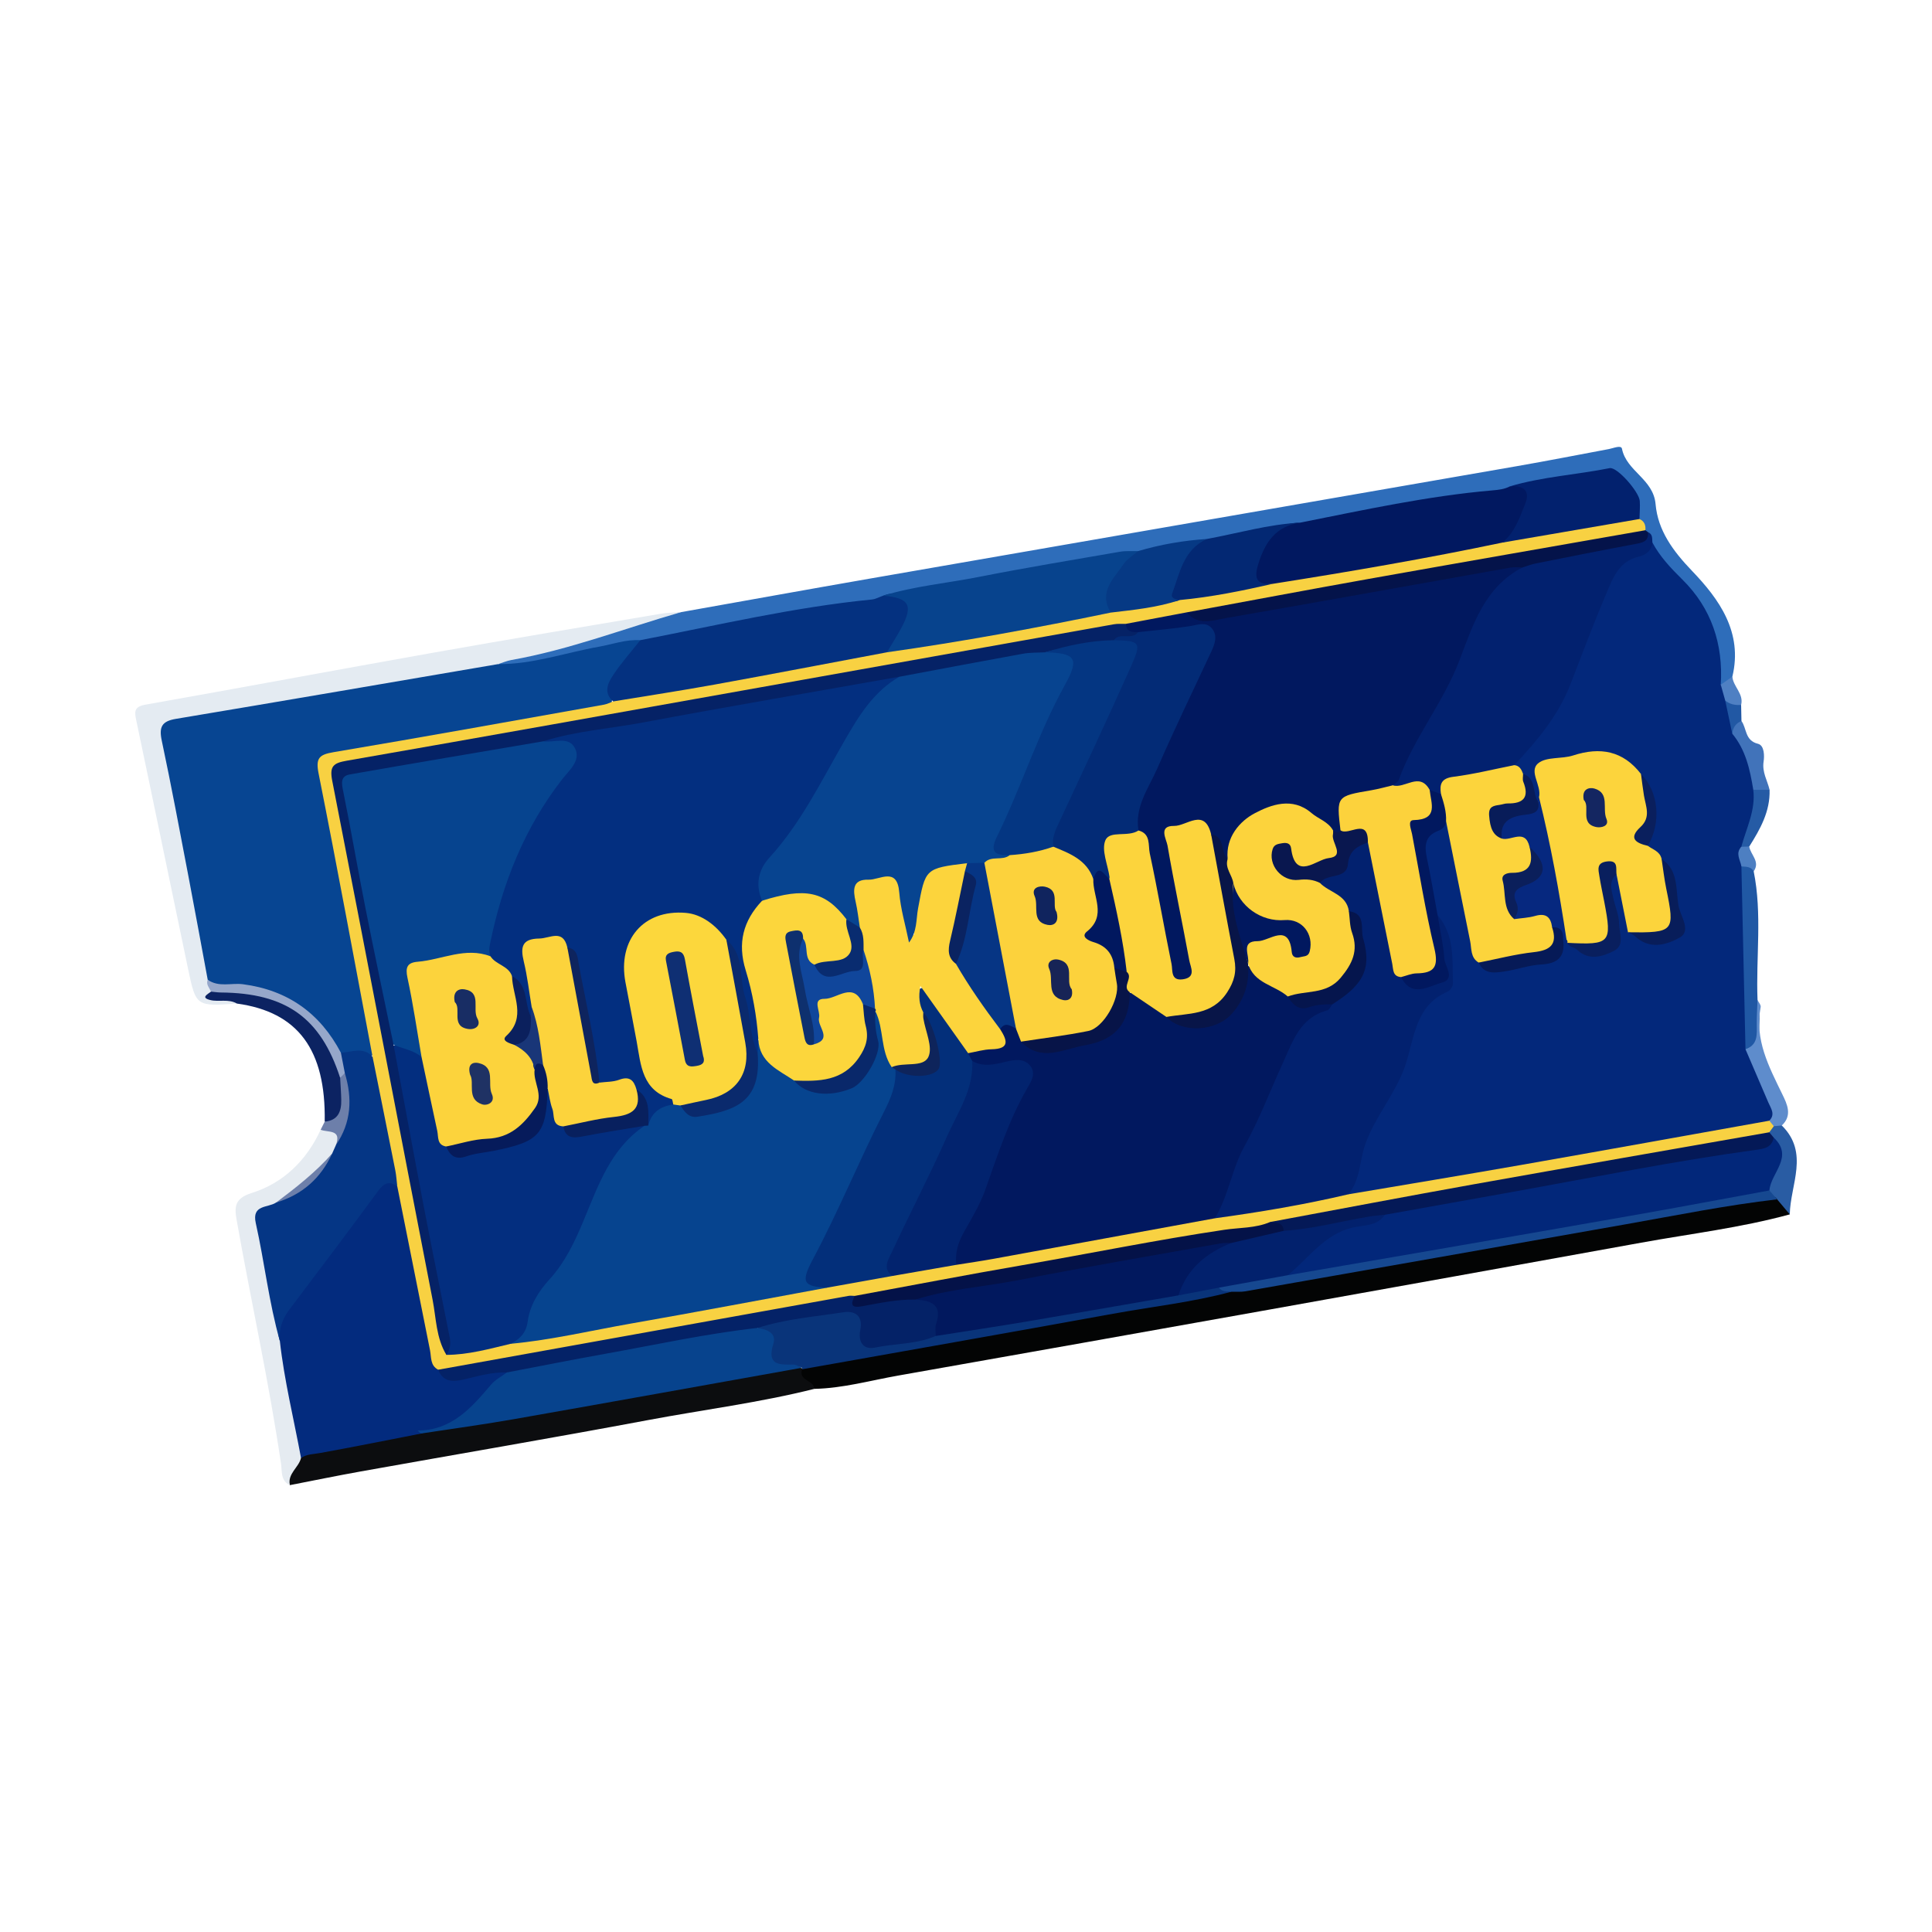 <?xml version="1.0" encoding="iso-8859-1"?>
<!-- Generator: Adobe Illustrator 27.0.0, SVG Export Plug-In . SVG Version: 6.00 Build 0)  -->
<svg version="1.1" id="Layer_1" xmlns="http://www.w3.org/2000/svg" xmlns:xlink="http://www.w3.org/1999/xlink" x="0px" y="0px"
	 viewBox="0 0 500 500" style="enable-background:new 0 0 500 500;" xml:space="preserve">
<g>
	<path style="fill:#2E6DBA;" d="M176.3,158.412c16.272-2.893,32.536-5.835,48.818-8.67c55.889-9.729,111.786-19.408,167.674-29.138
		c7.885-1.373,15.739-2.919,23.607-4.391c1.165-0.218,3.16-1.106,3.364-0.081c1.162,5.849,8.124,7.804,8.699,14.338
		c0.598,6.792,4.462,12.098,9.427,17.268c7.019,7.309,13.211,15.889,10.446,27.369c-0.826,1.233-1.233,3.265-3.468,1.82
		c-1.661-4.512-0.649-9.435-2.819-14.051c-2.32-4.934-4.834-9.485-8.825-13.196c-2.546-2.367-4.796-4.969-6.13-8.241
		c-0.495-1.081-0.829-2.246-1.627-3.18c-0.314-0.377-0.57-0.786-0.802-1.215c-0.531-1.134-0.949-2.307-1.27-3.518
		c-1.371-9.13-4.802-11.715-13.819-9.759c-6.258,1.357-12.784,1.245-18.851,3.581c-12.544,2.013-25.129,3.746-37.602,6.189
		c-5.47,1.072-10.951,2.115-16.462,2.974c-8.18,0.696-16.043,3.17-24.142,4.324c-6.135,0.333-12.046,2.007-18.063,3.046
		c-21.898,3.435-43.717,7.307-65.461,11.592c-9.809,2.402-19.915,3.067-29.796,5.117c-11.071,2.298-22.189,4.386-33.311,6.442
		c-9.83,1.011-19.272,4.022-28.989,5.614c-2.537,0.415-5.086,1.278-7.556-0.251c-1.058-2.492,1.193-2.566,2.394-2.799
		C146.796,166.678,161.161,160.999,176.3,158.412z"/>
	<path style="fill:#030404;" d="M463.189,314.282c-12.616,3.448-25.602,4.995-38.429,7.319
		c-64.096,11.612-128.22,23.073-192.366,34.406c-7.181,1.269-14.273,3.282-21.641,3.43c-2.111-1.61-7.155-2.17-2.255-6.301
		c13.122-3.493,26.601-5.14,39.916-7.617c23.379-4.349,46.865-8.11,70.267-12.348c21.238-3.772,42.501-7.405,63.761-11.048
		c24.685-4.229,49.291-8.899,73.997-13.003c0.866-0.144,1.738-0.108,2.602,0.063C461.42,310.069,463.254,311.406,463.189,314.282z"
		/>
	<path style="fill:#E4EBF2;" d="M176.3,158.412c-14.634,4.203-28.893,9.731-43.963,12.4c-1.168,0.207-2.286,0.699-3.427,1.059
		c-3.195,2.959-7.399,2.817-11.266,3.448c-23.045,3.762-46.002,8.036-69.049,11.788c-5.066,0.825-5.704,1.813-4.715,7.187
		c2.966,16.107,6.584,32.086,9.449,48.214c0.58,3.267,0.669,6.587,1.324,9.829c0.261,1.233,0.519,2.473,0.639,3.723
		c0.089,1.686,1.388,1.491,2.513,1.639c1.433,0.189,3.079,0.069,3.508,2.023c-10.522,0.735-10.6,0.751-12.627-8.902
		c-4.484-21.354-8.854-42.732-13.358-64.081c-0.495-2.344-0.873-3.809,2.338-4.377c24.885-4.4,49.725-9.053,74.607-13.472
		c19.599-3.481,39.236-6.751,58.862-10.074C172.831,158.527,174.577,158.539,176.3,158.412z"/>
	<path style="fill:#0C0D0F;" d="M207.579,354.367c-1.032,2.997,3.088,2.772,3.174,5.07c-14.155,3.559-28.64,5.379-42.96,8.066
		c-24.756,4.644-49.592,8.859-74.387,13.297c-6.145,1.1-12.26,2.364-18.389,3.552c-1.638-3.507,0.862-5.655,2.634-8.05
		c6.83-2.811,14.247-2.965,21.325-4.676c3.382-0.818,6.903-0.922,10.283-1.802c25.988-4.514,51.944-9.215,77.943-13.665
		c6.308-1.079,12.561-2.527,18.983-2.878C206.781,353.474,207.245,353.838,207.579,354.367z"/>
	<path style="fill:#E5EBF1;" d="M77.903,377.322c-0.587,2.497-3.527,4.029-2.887,7.03c-2.417-1.08-2.014-3.638-2.273-5.41
		c-3.105-21.234-7.794-42.175-11.516-63.291c-0.573-3.252-0.538-5.509,3.892-6.899c8.213-2.577,14.206-8.412,17.866-16.379
		c3.696-1.375,5.636-0.458,5.004,3.828c-0.278,1.005-0.744,1.925-1.299,2.804c-4.361,5.375-9.586,9.764-15.421,13.46
		c-2.945,1.393-3.834,3.628-3.136,6.795c2.042,9.263,3.301,18.681,5.464,27.927c1.646,7.815,2.835,15.712,4.468,23.525
		C78.527,372.918,79.067,375.147,77.903,377.322z"/>
	<path style="fill:#0C2362;" d="M61.313,259.721c-2.18-1.276-4.659-0.367-6.879-0.907c-2.622-0.638-0.671-1.496,0.173-2.184
		c6.88-2.755,13.379-1.058,19.481,2.179c8.127,4.31,13.274,11.096,15.153,20.216c0.451,2.879,0.731,5.784-0.222,8.59
		c-0.972,2.86-2.466,3.573-4.987,2.674C84.356,271.652,77.101,261.891,61.313,259.721z"/>
	<path style="fill:#2058A4;" d="M453.852,225.499c2.238,11.039,0.558,22.196,0.996,33.289c0.904,3.217,0.321,6.5,0.382,9.749
		c0.045,2.376-1.349,3.389-3.703,3.043c-2.412-3.252-1.334-7.094-1.626-10.653c-0.597-7.263-1.202-14.558-0.081-21.847
		c0.428-2.783,0.163-5.562-0.274-8.335c-0.353-2.244-0.705-4.516,0.779-6.558C451.913,223.515,453.516,222.808,453.852,225.499z"/>
	<path style="fill:#5E8CCC;" d="M451.73,271.536c3.277-1.124,2.944-3.841,2.923-6.477c-0.017-2.09,0.125-4.18,0.196-6.271
		c0.288,0.618,0.918,1.301,0.813,1.842c-1.637,8.434,2.142,15.441,5.623,22.612c1.209,2.492,2.647,5.419-0.154,8.032
		c-0.583,0.673-1.316,0.745-2.123,0.53c-0.729-0.352-1.244-0.908-1.564-1.648c-0.745-4.642-2.829-8.778-4.822-12.969
		C451.797,275.455,450.082,273.717,451.73,271.536z"/>
	<path style="fill:#295CA3;" d="M459.059,291.461c0.69-0.062,1.38-0.124,2.07-0.187c7.172,7.09,2.209,15.264,2.059,23.008
		c-1.09-1.298-2.181-2.595-3.272-3.893c-0.548-1.106-2.433-0.64-2.597-2.202c-0.117-2.131,0.394-4.167,1.433-5.969
		c1.377-2.39,1.256-4.581-0.258-6.788c-0.391-0.601-0.728-1.229-0.936-1.919C457.509,292.428,457.928,291.684,459.059,291.461z"/>
	<path style="fill:#4173BA;" d="M450.687,186.591c1.409,1.936,0.855,5.058,4.266,5.898c1.724,0.425,1.675,3.262,1.47,4.585
		c-0.434,2.801,0.985,4.918,1.542,7.334c-1.235,1.056-2.607,1.256-4.107,0.665c-0.781-0.416-1.648-1.029-1.712-1.824
		c-0.396-4.91-3.227-8.944-4.684-13.469C447.762,187.935,448.156,186.179,450.687,186.591z"/>
	<path style="fill:#255BA5;" d="M453.751,204.406c1.405,0.001,2.809,0.001,4.214,0.002c0.175,5.583-2.424,10.173-5.261,14.678
		c-0.784,0.648-1.571,0.573-2.362,0.014C450.139,213.893,451.777,209.111,453.751,204.406z"/>
	<path style="fill:#6D7FAA;" d="M84.031,290.288c3.482-0.327,4.348-2.666,4.286-5.652c-0.04-1.901-0.188-3.799-0.288-5.698
		c0.369-0.966,0.91-1.656,2.099-1.306c3.281,6.254,1.622,12.25-1.032,18.153c-0.35,0.778-1.227,1.182-2.152,0.54
		c1.527-4.165-2.109-3.164-3.957-3.952C83.334,291.678,83.683,290.983,84.031,290.288z"/>
	<path style="fill:#4F80C3;" d="M445.336,177.206c1-0.7,1.999-1.4,2.999-2.1c0.204,2.611,2.994,4.421,2.267,7.32
		c-1.703,1.335-3.183,0.791-4.576-0.536C445.058,180.44,444.118,178.98,445.336,177.206z"/>
	<path style="fill:#2158A4;" d="M446.49,181.311c1.207,0.975,2.604,1.251,4.112,1.115c0.028,1.388,0.056,2.776,0.084,4.164
		c-1.49,0.589-2.218,1.73-2.38,3.282C445.004,187.59,445.278,184.55,446.49,181.311z"/>
	<path style="fill:#4D7FC2;" d="M450.653,219.146c0.684-0.02,1.367-0.04,2.051-0.059c0.337,2.146,2.919,3.89,1.148,6.413
		c-0.715-1.284-1.986-1.171-3.175-1.264C448.7,222.548,447.755,220.856,450.653,219.146z"/>
	<path style="fill:#03287B;" d="M450.653,219.146c-1.596,1.704-0.267,3.395,0.023,5.09c0.351,15.766,0.701,31.533,1.052,47.3
		c1.972,4.587,3.952,9.168,5.908,13.761c0.654,1.536,1.894,3.063,0.264,4.737c-3.389,3.499-8.097,2.79-12.232,3.57
		c-24.604,4.645-49.27,8.972-73.938,13.254c-7.272,1.262-14.444,4.007-22.054,3.015c-0.898-0.459-1.267-1.302-0.966-2.162
		c2.117-6.047,2.366-12.845,6.247-18.148c5.475-7.48,7.616-16.354,10.972-24.698c1.363-3.387,2.605-6.414,5.97-8.067
		c2.641-1.298,3.235-3.549,2.871-6.115c-0.679-4.791-0.889-9.725-3.629-13.994c-1.308-4.452-2.494-8.898-3-13.56
		c-0.693-6.387-0.148-7.681,6.144-10.622c2.59,0.877,2.154,3.317,2.613,5.232c2.35,9.808,3.368,19.905,6.409,29.553
		c0.377,0.575,0.639,1.29,1.193,1.687c4.157,2.984,17.239-0.744,19.407-5.508c0.335-0.456,0.784-0.683,1.347-0.691
		c0.529,0.099,1.018,0.296,1.474,0.575c1.003,0.68,2.022,1.395,3.115,1.865c4.8,2.066,8.231-0.391,7.82-5.533
		c-0.208-2.602-1.249-5.052-1.545-7.62c-0.262-2.269-1.206-4.975,2.117-6.082c3.162,1.426,2.175,4.652,3.006,7.069
		c0.714,2.076,1.024,4.285,1.661,6.387c1.306,2.745,3.603,3.513,6.439,3.273c3.496-0.295,5.58-1.507,4.336-5.605
		c-1.434-4.724-0.605-10.151-4.455-14.116c-0.933-1.431-2.457-2.41-3.125-4.046c1.766-6.432,2.525-12.722-2.603-18.165
		c-5.757-5.073-16.89-6.114-23.119-2.243c-1.299,0.807-1.426,1.824-1.234,3.092c0.234,1.547,0.467,3.093,0.075,4.653
		c-0.157,0.488-0.414,0.918-0.751,1.302c-3.889-0.575-2.146-5.275-4.91-6.677c-0.72-1.039-1.724-1.914-1.917-3.263
		c3.35-4.594,6.239-9.511,9.853-13.927c3.258-3.982,4.683-8.902,6.126-13.666c2.274-7.512,6.212-14.282,8.972-21.57
		c1.844-4.869,7.424-5.284,11.047-8.085c1.974,3.69,4.779,6.644,7.753,9.582c7.539,7.447,10.595,16.704,9.946,27.228
		c0.384,1.369,0.769,2.738,1.153,4.106c0.607,2.853,1.213,5.706,1.818,8.56c3.496,4.215,4.593,9.328,5.443,14.534
		C454.395,209.671,451.962,214.29,450.653,219.146z"/>
	<path style="fill:#074592;" d="M53.755,253.547c-1.643-8.834-3.249-17.675-4.938-26.501c-2.257-11.797-4.453-23.608-6.949-35.355
		c-0.751-3.534-0.021-5.036,3.658-5.65c27.808-4.643,55.592-9.43,83.383-14.171c8.955,0.077,17.376-2.947,26.052-4.489
		c3.574-0.635,7.04-1.942,10.752-1.706c0.646,1.624-0.446,2.681-1.379,3.628c-3.653,3.71-5.893,8.019-6.042,13.307
		c-6.695,2.632-13.848,3.118-20.821,4.419c-16.41,3.061-32.821,6.119-49.319,8.68c-3.543,0.55-4.762,1.861-3.933,5.947
		c4.422,21.808,8.378,43.71,12.696,65.541c0.332,1.678,0.867,3.395,0.491,5.159c-3.174,2.94-6.612,0.418-9.935,0.465
		c-2.611-3.222-4.352-7.103-7.663-9.805c-5.727-4.673-12.144-7.338-19.628-7.334C57.871,255.683,55.137,256.52,53.755,253.547z"/>
	<path style="fill:#F8D142;" d="M96.419,273.49c-4.612-24.428-9.102-48.88-13.958-73.26c-0.803-4.031,0.094-4.933,3.908-5.575
		c23.329-3.929,46.611-8.138,69.905-12.279c0.829-0.147,1.611-0.559,2.415-0.847c1.602-1.945,3.97-2.009,6.152-2.381
		c21.571-3.675,43.083-7.682,64.621-11.54c19.229-3.28,38.439-6.667,57.613-10.254c6.014-0.979,12.062-1.776,18.001-3.191
		c8.024-1.508,16.069-2.894,24.125-4.216c19.754-3.8,39.625-6.952,59.38-10.748c9.062-1.501,18.088-3.207,27.138-4.773
		c2.808-0.486,5.703-1.822,8.576-0.105c1.272,0.565,1.649,1.601,1.53,2.899c-2.051,2.314-4.971,2.26-7.663,2.739
		c-36.868,6.547-73.72,13.184-110.59,19.715c-5.453,0.869-10.798,2.326-16.279,3.06c-26.329,4.376-52.578,9.198-78.849,13.901
		c-38.808,6.947-77.625,13.838-116.429,20.808c-9.472,1.701-9.512-0.059-7.397,10.728c6.194,31.59,12.174,63.221,18.314,94.821
		c2.688,13.833,5.565,27.634,7.927,41.53c0.265,1.56,0.673,3.056,1.691,4.299c5.559,0.729,10.63-1.847,16.005-2.332
		c11.034-1.471,21.884-3.964,32.857-5.78c16.117-2.667,32.137-5.922,48.271-8.513c5.676-1.021,11.331-2.157,17.004-3.201
		c5.384-1.324,10.886-1.93,16.365-2.681c22.333-4.35,44.759-8.182,67.141-12.259c9.635-1.168,19.026-3.753,28.659-4.93
		c2.037-0.249,4.068-1.021,6.113-0.042c14.906-2.527,29.824-4.986,44.714-7.598c21.417-3.758,42.814-7.628,64.221-11.451
		c0.387,0.475,0.773,0.951,1.159,1.427c-0.392,0.526-0.783,1.051-1.175,1.576c-1.715,2.511-4.557,2.29-7.026,2.716
		c-39.918,6.896-79.745,14.3-119.663,21.193c-0.688,0.119-1.326,0.413-1.984,0.636c-17.613,3.279-35.333,5.939-52.938,9.303
		c-17.253,3.297-34.648,5.845-51.823,9.583c-1.02,0.222-2.065,0.313-3.112,0.305c-16.179,2.392-32.198,5.689-48.303,8.499
		c-17.822,3.109-35.608,6.424-53.431,9.529c-2.046,0.356-4.098,0.908-6.195,0.271c-3.058-1.303-3.415-4.199-3.912-6.907
		c-2.51-13.68-5.332-27.298-7.981-40.951c-1.49-8.844-2.911-17.701-5.415-26.338C95.38,278.39,94.524,275.874,96.419,273.49z"/>
	<path style="fill:#02216F;" d="M427.637,140.396c-0.096,2.134-1.937,3.294-3.332,3.609c-5.249,1.184-6.722,5.208-8.534,9.463
		c-3.322,7.802-6.287,15.729-9.346,23.629c-3.134,8.093-8.659,14.663-14.537,20.922c-2.649,3.559-6.892,2.467-10.397,3.466
		c-2.972,0.847-6.157,1.027-8.012,4.017c-1.292,0.948-2.536,0.546-3.772-0.123c-2.65-2.83-6.427-0.092-9.295-1.864
		c0.631-4.169,2.352-8.097,4.507-11.484c6.2-9.742,11.061-20.083,15.149-30.811c2.662-6.987,7.075-12.219,13.833-15.454
		c7.962-3.201,16.591-3.358,24.806-5.422c2.67-0.671,5.482-0.865,7.777-2.625C427.77,138.224,427.545,139.378,427.637,140.396z"/>
	<path style="fill:#043180;" d="M229.534,168.815c-14.867,2.793-29.722,5.653-44.606,8.355c-8.723,1.583-17.492,2.915-26.239,4.36
		c-2.633-2.33-1.332-4.836,0.074-6.936c2.092-3.124,4.613-5.96,6.952-8.918c19.906-3.85,39.665-8.535,59.9-10.524
		c1.001-0.098,1.957-0.647,2.934-0.986c2.695-1.072,5.024-0.55,6.824,1.735c1.712,2.172,0.495,4.246-0.475,6.234
		C233.62,164.752,232.319,167.39,229.534,168.815z"/>
	<path style="fill:#011860;" d="M388.769,140.428c-19.694,4.136-39.521,7.531-59.394,10.667c-5.214,0.587-6.217-0.569-5.051-5.442
		c1.541-6.438,5.302-10.156,12.112-10.388c16.546-3.278,33.033-6.918,49.883-8.36c1.578-0.135,3.072-0.307,4.471-1.051
		c4.867-0.544,6.457,0.831,5.03,5.05C394.533,134.712,393.648,139.143,388.769,140.428z"/>
	<path style="fill:#07438D;" d="M229.534,168.815c1.238-2.081,2.55-4.121,3.7-6.25c3.199-5.92,2.099-7.855-4.685-8.399
		c8.062-2.476,16.467-3.224,24.698-4.845c12.164-2.397,24.402-4.419,36.621-6.534c1.52-0.263,3.11-0.119,4.668-0.163
		c0.515,1.517-0.716,2.194-1.538,2.975c-3.713,3.528-5.723,7.749-5.507,12.934C268.268,162.508,248.973,166.068,229.534,168.815z"/>
	<path style="fill:#02216E;" d="M388.769,140.428c3.286-2.606,4.521-6.501,5.981-10.128c1.388-3.449-0.67-4.702-3.959-4.446
		c8.424-2.489,17.217-2.982,25.787-4.702c1.928-0.387,7.636,6.143,7.796,8.521c0.104,1.541-0.044,3.098-0.08,4.648
		C412.452,136.357,400.61,138.393,388.769,140.428z"/>
	<path style="fill:#04134A;" d="M426.484,137.72c0.253,2.413-1.353,2.706-3.205,3.054c-8.615,1.615-17.212,3.325-25.808,5.039
		c-1.169,0.233-2.295,0.682-3.441,1.03c-8.445,3.525-17.536,4.342-26.39,5.981c-16.424,3.04-32.876,5.972-49.383,8.559
		c-2.422,0.38-4.844,0.654-7.275,0.358c-1.934-0.235-3.896-0.619-3.87-3.261c15.74-2.899,31.468-5.87,47.224-8.681
		c23.817-4.25,47.654-8.391,71.486-12.578C426.048,137.382,426.268,137.549,426.484,137.72z"/>
	<path style="fill:#032873;" d="M336.437,135.265c-6.177,0.919-9.004,4.965-10.765,10.605c-1.248,3.994-0.433,5.525,3.702,5.226
		c-7.952,1.817-15.939,3.437-24.076,4.194c-1.998,0.876-2.886,0.067-3.006-1.958c-0.303-5.131,4.985-12.426,10.049-13.846
		C320.361,138.014,328.233,135.691,336.437,135.265z"/>
	<path style="fill:#063984;" d="M312.34,139.487c-6.035,2.738-7.003,8.748-8.965,14.064c-0.508,1.376,0.936,1.519,1.92,1.74
		c-5.777,1.947-11.802,2.538-17.807,3.242c-3.313-5.322,0.766-8.791,3.292-12.544c0.91-1.352,2.484-2.257,3.754-3.366
		C300.352,140.902,306.291,139.885,312.34,139.487z"/>
	<path style="fill:#09347A;" d="M318.674,334.303c-10.054,2.711-20.405,3.838-30.618,5.697c-26.809,4.88-53.65,9.589-80.478,14.367
		c0,0.001-0.005-0.396-0.005-0.396c-1.325-0.607-2.712-0.461-4.056-0.197c-3.352,0.659-5.184-0.808-4.898-4.064
		c0.249-2.829-1.782-4.331-2.779-6.433c0.555-1.611,2.013-1.787,3.363-2.047c5.644-1.089,11.308-2.08,17.001-2.859
		c4.106-0.562,7.383,0.577,7.95,5.332c0.366,3.07,2.066,3.569,4.751,3.174c4.483-0.658,8.955-1.34,13.37-2.381
		c20.67-3.438,41.269-7.266,61.931-10.725c3.653-0.179,7.113-1.854,10.849-1.442C316.438,332.66,317.796,333.045,318.674,334.303z"
		/>
	<path style="fill:#164890;" d="M318.674,334.303c-1.118-0.174-2.41,0.167-3.167-1.072c3.097-3.09,7.305-2.71,11.12-3.459
		c2.193-0.43,4.423-0.738,6.631-1.139c38.814-6.81,77.598-13.794,116.453-20.363c2.709-0.458,5.448-1.413,8.212-0.183
		c0.664,0.767,1.329,1.535,1.993,2.303c-13.116,1.512-26.047,4.135-39.034,6.43c-32.849,5.803-65.699,11.601-98.554,17.369
		C321.14,334.396,319.894,334.272,318.674,334.303z"/>
	<path style="fill:#96A7CA;" d="M53.755,253.547c2.824,2.039,6.082,0.777,9.121,1.173c11.554,1.506,19.945,7.459,25.345,17.724
		c1.846,1.469,2.55,3.16,1.024,5.283c-0.406,0.403-0.811,0.806-1.217,1.21c-5.032-15.521-14.003-21.936-30.849-22.079
		c-0.858-0.007-1.716-0.149-2.573-0.229C54.191,255.638,53.25,254.792,53.755,253.547z"/>
	<path style="fill:#032B7E;" d="M102.813,307.023c2.823,14.147,5.639,28.294,8.477,42.438c0.362,1.805,0.017,3.933,2.11,5.021
		c2.508,1.5,5.128,1.234,7.882,0.787c3.117-0.507,6.209-2.094,9.471-0.644c0.909,0.718,0.748,1.641,0.02,2.186
		c-3.94,2.954-6.889,6.818-10.035,10.521c-1.598,1.882-4.16,1.504-6.281,2.164c-1.732,0.539-3.701,0.23-5.236,1.464
		c-8.785,1.71-17.56,3.482-26.366,5.078c-1.703,0.309-3.449,0.26-4.951,1.284c-1.86-10.086-4.348-20.061-5.479-30.28
		c-1.131-3.627-0.102-6.64,2.08-9.699c6.963-9.763,14.241-19.284,21.605-28.741C97.829,306.392,99.495,302.902,102.813,307.023z"/>
	<path style="fill:#07438D;" d="M109.221,370.959c-0.169-0.035-0.376-0.022-0.5-0.116c-0.229-0.173-0.41-0.41-0.612-0.621
		c8.803-0.028,13.9-5.898,18.986-11.894c1.082-1.275,2.695-2.1,4.063-3.132c0.989-2.355,3.237-2.371,5.239-2.74
		c17.572-3.237,35.153-6.427,52.758-9.485c2.339-0.406,4.795-1.268,6.929,0.694c2.393,0.401,4.958,1.277,4.05,4.162
		c-1.698,5.398,1.385,5.405,5.082,5.321c0.78-0.018,1.573,0.534,2.359,0.823c-24.911,4.454-49.815,8.953-74.738,13.336
		C124.993,368.686,117.094,369.751,109.221,370.959z"/>
	<path style="fill:#053685;" d="M102.813,307.023c-2.196-1.531-3.521-0.768-5.039,1.305c-7.513,10.257-15.187,20.397-22.851,30.544
		c-1.85,2.45-2.794,5.099-2.499,8.167c-2.842-10.011-3.965-20.374-6.229-30.5c-1.085-4.855,3.175-3.901,5.27-5.327
		c5.991-2.902,10.753-7.209,14.496-12.68c0.327-0.736,0.654-1.472,0.981-2.208c3.988-5.801,4.278-12.059,2.303-18.598
		c-0.342-1.761-0.683-3.522-1.025-5.283c2.792-0.118,5.767-1.669,8.198,1.046c1.967,9.807,3.947,19.612,5.888,29.424
		C102.574,304.265,102.649,305.653,102.813,307.023z"/>
	<path style="fill:#6D7FAA;" d="M85.961,298.533c-2.937,6.392-7.738,10.654-14.496,12.68
		C76.612,307.346,81.671,303.379,85.961,298.533z"/>
	<path style="fill:#02277A;" d="M457.924,308.087c-11.385,2.086-22.76,4.233-34.158,6.245c-18.907,3.338-37.828,6.596-56.745,9.876
		c-11.244,1.95-22.492,3.879-33.738,5.817c3.869-6.804,9.356-11.684,17.059-13.542c3.064-0.739,5.965-1.656,8.666-3.252
		c14.642-4.016,29.722-5.761,44.6-8.531c16.769-3.122,33.539-6.3,50.423-8.787c1.733-0.255,3.333-0.995,4.99-1.524
		C464.381,299.413,458.263,303.519,457.924,308.087z"/>
	<path style="fill:#041957;" d="M459.02,294.389c-0.465,2.676-2.576,2.918-4.691,3.207c-21.224,2.906-42.216,7.157-63.289,10.94
		c-10.872,1.951-21.744,3.896-32.617,5.844c-8.454,2.276-16.722,5.517-25.723,4.98c-1.473-0.845-3.053-1.563-3.989-3.105
		c17.399-3.231,34.782-6.553,52.201-9.672c25.642-4.591,51.31-9.037,76.97-13.546C458.263,293.487,458.642,293.938,459.02,294.389z"
		/>
	<path style="fill:#02216F;" d="M348.965,309.082c-11.413,2.687-22.961,4.627-34.572,6.213c-0.025-4.254,1.57-8.193,3.198-11.896
		c5.313-12.082,11.35-23.843,16.518-35.995c1.928-4.534,6.724-5.252,9.9-8.087c9.218-6.728,10.93-15.287,4.59-23.066
		c-1.439-3.534-6.396-4.007-7.119-8.167c2.639-2.814,6.251-4.594,7.882-8.543c0.702-1.699,3.001-2.961,5.334-1.461
		c2.812,5.151,2.786,11.008,4.109,16.529c1.363,5.692,1.341,11.736,4.345,16.997c2.129,3.449,5.193,3.009,8.137,1.612
		c2.861-1.357,1.02-3.845,0.98-5.929c-0.067-3.473-2.547-6.905-0.217-10.42c4.481,5.173,3.779,11.538,3.967,17.668
		c0.022,0.705-0.714,1.819-1.373,2.099c-8.575,3.647-8.594,12.361-11.042,19.335c-2.521,7.181-7.604,12.857-10.188,19.923
		C351.817,300.259,352.135,305.266,348.965,309.082z"/>
	<path style="fill:#FCD43C;" d="M426.45,218.898c1.334,0.984,3.162,1.45,3.573,3.403c2.582,4.424,2.789,9.491,3.647,14.334
		c0.611,3.45-2.074,5.604-6.285,5.672c-2.07,0.033-4.016-0.808-6.057-1.023c-0.992-5.002-1.983-10.005-2.975-15.007
		c-1.775-1.271-2.956-1.146-2.816,1.362c0.184,3.304,1.142,6.482,1.78,9.712c1.137,5.752,0.049,7.215-5.74,7.74
		c-2.068,0.188-4.083-0.063-5.943-1.086c0.089-0.324,0.013-0.605-0.226-0.841c-2.649-4.084-2.818-8.878-3.654-13.433
		c-1.424-7.756-3.829-15.384-3.463-23.408c0.757-3.051-2.769-6.713-0.182-8.806c2.136-1.729,6.066-1.046,9.015-2.005
		c7.006-2.278,12.913-1.228,17.56,4.793c2.056,4.608,4.029,9.23,1.113,14.218C424.827,216.183,425.835,217.5,426.45,218.898z"/>
	<path style="fill:#FCD43C;" d="M372.917,205.487c-0.376-2.521,0.032-4.054,3.204-4.454c5.298-0.668,10.516-1.975,15.767-3.013
		c1.381,0.116,1.868,1.142,2.279,2.244c2.845,6.629,2.814,6.768-3.675,8.925c-1.764,0.586-3.141,1.389-3.271,3.416
		c-0.102,1.594-0.148,3.224,2.207,3.123c3.23-0.585,6.484-1.227,7.527,3.232c0.894,3.751,0.48,6.572-3.909,8.116
		c-3.476,1.223-3.195,5.143,0.296,9.112c3.598,0.15,8.314-2.521,9.476,3.749c0.797,5.656,0.113,6.891-5.318,7.77
		c-4.894,0.792-9.732,2.544-14.82,1.414c-2.15-1.282-1.805-3.575-2.204-5.541c-2.1-10.342-4.163-20.691-6.238-31.038
		C372.433,210.444,371.893,208.112,372.917,205.487z"/>
	<path style="fill:#06287F;" d="M401.684,239.985c-0.342-2.653-1.597-3.751-4.392-2.944c-1.744,0.504-3.615,0.567-5.429,0.827
		c-0.055-1.555-0.479-3.042-0.784-4.555c-0.458-2.273,0.319-3.891,2.492-5.081c4.913-2.691,5.016-3.397,2.27-9.058
		c-1.142-4.888-4.795-1.422-7.185-2.158c-2.052-3.563-0.001-5.374,2.95-6.677c2.161-0.954,4.627-1.214,6.486-2.861
		c0.066-0.385,0.132-0.77,0.199-1.155c3.021,12.155,5.246,24.463,7.117,36.84c-0.292,0-0.584,0-0.876-0.001
		C403.338,242.321,402.74,240.948,401.684,239.985z"/>
	<path style="fill:#01185F;" d="M372.917,205.487c0.733,2.297,1.44,4.598,1.321,7.054c-0.127,1.345-0.854,2.03-2.148,2.527
		c-3.198,1.229-3.502,3.732-2.858,6.77c1.057,4.986,1.89,10.019,2.818,15.031c0.615,3.746,1.472,7.474,1.747,11.245
		c0.152,2.077,2.996,5.222-0.721,6.218c-3.396,0.91-7.732,4.005-10.477-1.46c0.343-0.876,1.072-1.33,1.875-1.694
		c5.785-2.626,5.726-2.614,4.526-9.073c-1.524-8.203-3.207-16.376-4.723-24.581c-0.566-3.063-0.996-5.899,2.764-7.352
		c2.596-1.003,1.035-4.303,2.954-5.751C370.969,204.776,371.943,205.131,372.917,205.487z"/>
	<path style="fill:#091F5E;" d="M405.634,244.004c11.119,0.587,11.597,0.057,9.554-10.583c-0.425-2.216-0.909-4.422-1.265-6.649
		c-0.269-1.679-0.822-3.479,1.933-3.829c3.039-0.387,2.292,1.763,2.498,3.334c-2.094,1.837-1.302,4.069-0.818,6.232
		c0.488,2.182,1.463,4.342,1.479,6.518c0.018,2.384,1.588,5.576-1.337,7.059c-3.04,1.541-6.48,2.611-9.607-0.349
		C407.364,245.068,406.047,245.16,405.634,244.004z"/>
	<path style="fill:#061A57;" d="M401.684,239.985c2.32-0.169,2.967,1.16,2.847,3.177c0.607,4.346-1.258,6.217-5.666,6.446
		c-3.2,0.166-6.334,1.344-9.536,1.806c-2.508,0.362-5.249,0.813-6.649-2.295c4.752-0.932,9.469-2.179,14.266-2.703
		C401.265,245.945,403.136,244.37,401.684,239.985z"/>
	<path style="fill:#081D5A;" d="M421.327,241.284c11.969,0.115,12.182-0.153,9.889-11.339c-0.517-2.523-0.802-5.095-1.193-7.643
		c4.494,2.964,3.597,8.061,4.415,12.273c0.502,2.584,3.346,6.34,0.274,8.066c-3.377,1.897-7.842,3.226-11.594-0.371
		C422.642,241.814,421.93,241.606,421.327,241.284z"/>
	<path style="fill:#081C59;" d="M398.092,207.478c0.424,2.535-0.899,3.104-3.177,3.351c-3.551,0.385-6.829,1.45-6.256,6.187
		c-2.251-0.8-3.03-2.654-3.277-5.983c-0.174-2.347,1.161-2.508,2.759-2.74c0.682-0.099,1.358-0.374,2.033-0.364
		c4.068,0.061,5.678-1.553,4.051-5.617c-0.239-0.596-0.049-1.363-0.058-2.051C397.728,201.443,396.456,205.251,398.092,207.478z"/>
	<path style="fill:#0A1F5D;" d="M426.45,218.898c-3.015-0.69-5.129-1.891-1.908-4.854c2.788-2.564,1.377-5.341,0.913-8.144
		c-0.307-1.858-0.517-3.731-0.771-5.597C429.257,204.848,430.017,212.852,426.45,218.898z"/>
	<path style="fill:#01185F;" d="M307.111,158.481c2.934,3.532,6.76,2.07,10.166,1.479c24.555-4.262,49.078-8.708,73.617-13.064
		c1.016-0.18,2.089-0.042,3.136-0.052c-9.776,5.08-12.758,14.671-16.321,24.04c-4.13,10.858-11.752,20.005-15.728,30.987
		c-0.205,0.567-1.009,0.919-1.534,1.371c-0.977,1.978-2.911,2.154-4.746,2.521c-7.623,1.523-7.623,1.524-7.91,8.83
		c-0.639,1.633-1.76,1.798-3.182,1.055c-4.046-2.418-7.171-6.451-12.84-5.831c-6.069,0.664-9.768,3.913-12.311,9.061
		c-0.604,1.223-0.743,2.715-2.01,3.57c-2.918-1.185-2.468-4.971-5.01-6.445c-2.149-2.605-4.722-1.852-7.098-0.641
		c-2.657,1.355-1.876,3.858-1.338,6.017c1.853,7.431,2.792,15.037,4.424,22.509c0.334,1.527,0.738,3.057,0.816,4.617
		c0.121,2.409,0.596,5.231-2.756,5.821c-2.94,0.517-3.781-1.89-4.513-4.079c-0.718-2.146-1.143-4.366-1.519-6.599
		c-1.215-7.198-2.834-14.322-3.988-21.531c-0.39-2.433-1.159-4.719-2.457-6.819c-1.419-3.333-0.455-6.411,0.903-9.515
		c5.073-11.598,10.184-23.178,15.73-34.56c0.532-1.091,1.137-2.158,1.487-3.321c1.09-3.614,0.124-4.791-3.706-4.473
		c-4.827,0.4-9.548,1.875-14.468,1.444c-1.654-0.543-3.78-0.738-2.576-3.423C296.622,160.458,301.866,159.47,307.111,158.481z"/>
	<path style="fill:#06448F;" d="M214.039,333.25c-16.869,3.1-33.72,6.304-50.614,9.262c-10.409,1.823-20.716,4.281-31.267,5.261
		c3.518-9.076,8.74-17.192,14.095-25.25c3.687-5.547,5.737-11.951,8.324-17.997c2.486-5.808,6.148-9.989,11.079-13.45
		c0.354-0.325,0.721-0.64,1.072-0.966c1.412-3.455,3.72-5.496,7.713-4.86c0.755-0.023,1.48,0.105,2.172,0.408
		c8.576,4.373,17.82-0.839,18.144-10.243c0.036-1.03-0.032-2.062,0.029-3.097c0.076-1.052,0.279-2.06,0.981-2.896
		c0.467-0.267,1.238-0.404,1.366-0.003c1.537,4.794,5.814,6.894,9.389,9.683c3.335,2.841,8.744,3.174,13.399,0.814
		c3.591-1.821,6.412-6.782,5.882-10.65c-0.347-2.533-1.316-5.057,0.576-7.398c2.534,0.087,2.24,2.27,2.687,3.784
		c0.882,2.986,1.017,6.176,2.449,9.015c0.376,0.705,0.711,1.428,0.978,2.181c1.147,4.431-0.885,8.17-2.767,11.864
		c-6.141,12.05-10.87,24.781-17.661,36.515C210.171,328.503,210.015,331.405,214.039,333.25z"/>
	<path style="fill:#01185F;" d="M344.808,259.919c-0.426,0.537-0.76,1.419-1.291,1.559c-7.061,1.859-8.96,8.028-11.522,13.637
		c-3.291,7.206-6.106,14.672-9.948,21.57c-3.321,5.962-4.091,12.837-7.654,18.61c-19.063,3.494-38.124,6.997-57.19,10.472
		c-3.231,0.589-6.484,1.053-9.727,1.575c-2.307-2.618-1.275-5.364,0.172-7.713c7.368-11.962,9.922-26.002,16.711-38.225
		c2.294-4.13,0.858-5.743-3.931-5.156c-3.094,0.379-6.201,1.396-9.022-0.872c-0.754-0.772-1.273-1.642-1.134-2.775
		c1.093-1.491,2.809-2.019,4.424-2.068c3.467-0.106,4.147-2.042,3.826-4.925c1.556-1.955,3.144-1.377,4.744-0.07
		c0.829,0.964,1.267,2.194,2.14,3.128c2.123,2.239,4.709,2.685,7.605,2.023c1.009-0.231,2.031-0.496,3.061-0.514
		c8.859-0.152,14.012-4.747,15.962-13.225c4.664-0.356,7.203,3.387,10.6,5.48c6.667,5.151,17.032,0.893,18.723-7.72
		c0.328-1.67,0.008-3.484,1.147-4.968c4.218,1.894,7.767,4.825,11.524,7.438c1.465,1.689,3.249,2.308,5.492,1.909
		C341.336,258.767,343.261,258.288,344.808,259.919z"/>
	<path style="fill:#032E7F;" d="M166.787,291.359c-8.814,5.955-11.966,15.495-15.811,24.66c-2.258,5.381-4.746,10.687-8.782,15.097
		c-2.837,3.1-5.067,6.712-5.63,10.898c-0.403,2.997-2.048,4.521-4.405,5.759c-5.485,1.301-10.928,2.845-16.633,2.867
		c-1.637-12.548-4.518-24.867-6.866-37.284c-2.536-13.414-5.228-26.797-7.776-40.209c-0.13-0.684,0.018-1.387,0.191-2.063
		c3.878-2.501,6.608-0.475,9.149,2.32c2.411,4.736,2.175,10.084,3.457,15.086c0.641,2.499,0.8,5.147,2.459,7.292
		c0.478,0.504,0.87,1.172,1.507,1.426c8.893,3.547,21.157-3.259,22.715-12.585c0.173-1.037,0.34-2.065,1.153-2.84
		c2.248-0.096,2.18,1.758,2.466,3.124c0.456,2.177,1.031,4.255,2.56,5.946c1.995,2.872,4.678,1.274,7.149,1.125
		C158.054,291.715,162.302,288.986,166.787,291.359z"/>
	<path style="fill:#032F7A;" d="M250.552,272.567c0.35,0.666,0.7,1.333,1.05,1.999c2.096,3.051,0.834,5.911-0.313,8.909
		c-4.739,12.384-11.642,23.739-16.95,35.853c-1.547,3.532-3.154,6.984-3.406,10.893c-5.631,1.01-11.262,2.02-16.893,3.03
		c-6.039-0.305-6.905-1.297-3.706-7.285c6.692-12.527,12.041-25.679,18.479-38.313c1.748-3.431,3.186-6.922,2.914-10.883
		c10.296,1.202,11.438-0.16,8.603-10.249c-0.417-1.485-0.818-2.975-2.017-4.081c-0.648-0.843-1.144-1.765-1.296-2.815
		c-0.204-1.409-0.306-3.059,1.072-3.75c1.535-0.77,2.619,0.651,3.38,1.748C244.793,262.418,249.202,266.569,250.552,272.567z"/>
	<path style="fill:#052266;" d="M101.844,270.369c2.595,13.913,5.138,27.836,7.802,41.736c2.178,11.363,4.511,22.695,6.744,34.048
		c0.31,1.577,0.11,3.124-0.864,4.488c-2.666-4.37-2.635-9.448-3.565-14.234c-8.7-44.761-17.209-89.56-25.974-134.308
		c-0.752-3.841,0.286-4.623,3.778-5.232c35.678-6.22,71.325-12.616,106.978-18.975c30.511-5.441,61.018-10.901,91.531-16.328
		c1.009-0.179,2.068-0.084,3.103-0.116c0.09,2.134,1.611,2.165,3.162,2.15c-0.932,3.563-4.411,1.822-6.439,3.109
		c-5.978,0.892-11.901,2.106-17.849,3.183c-12.455,2.235-24.868,4.696-37.361,6.723c-30.672,5.751-61.404,11.152-92.182,16.282
		c-14.923,2.696-29.79,5.715-44.769,8.12c-5.74,0.922-6,1.446-4.931,7.254c3.406,18.51,7.266,36.932,10.686,55.439
		C102.1,265.904,102.886,268.125,101.844,270.369z"/>
	<path style="fill:#02236E;" d="M230.932,330.22c-2.653-1.954-0.997-4.298-0.153-6.115c4.68-10.078,9.846-19.936,14.349-30.089
		c2.764-6.231,6.907-12.115,6.473-19.449c2.814,1.616,5.602,0.949,8.552,0.25c2.09-0.495,4.709-1.089,6.38,0.906
		c1.803,2.153,0.227,4.324-0.867,6.239c-4.671,8.186-7.531,17.121-10.663,25.923c-1.411,3.964-3.577,7.485-5.583,11.067
		c-1.538,2.746-2.259,5.368-1.944,8.391C241.961,328.301,236.447,329.261,230.932,330.22z"/>
	<path style="fill:#042267;" d="M196.084,343.665c-13.277,1.465-26.315,4.35-39.442,6.696c-8.511,1.521-16.99,3.217-25.484,4.835
		c-3.876-0.146-7.539,0.977-11.254,1.837c-2.7,0.625-5.259,0.645-6.504-2.551c35.409-6.375,70.819-12.751,106.231-19.113
		c0.502-0.09,1.037,0.004,1.557,0.012c1.031,1.891,2.69,0.999,4.13,0.882c4.093-0.331,8.094-1.591,12.269-1.218
		c6.863,1.822,7.865,4.163,4.591,10.699c-5.003,2.181-10.486,1.916-15.709,3.002c-3.231,0.672-4.408-1.69-3.83-4.534
		c0.777-3.823-1.518-5.03-4.331-4.6C210.87,340.75,203.312,341.344,196.084,343.665z"/>
	<path style="fill:#041248;" d="M236.92,336.335c-4.676-0.102-9.229,0.884-13.778,1.721c-2.99,0.55-2.996-0.548-1.953-2.675
		c14.438-2.658,28.853-5.446,43.319-7.939c17.443-3.006,34.789-6.555,52.309-9.169c3.931-0.587,8.106-0.391,11.894-2.017
		c1.485,0.276,3.36-0.049,3.516,2.278c-3.893,3.681-9.222,2.991-13.817,4.547c-22.764,3.881-45.437,8.267-68.198,12.158
		C245.768,335.999,241.327,335.733,236.92,336.335z"/>
	<path style="fill:#FCD23C;" d="M346.916,214.893c-1.053-8.863-1.05-8.843,7.955-10.375c1.877-0.319,3.719-0.847,5.576-1.278
		c3.109,0.982,6.908-3.606,9.547,1.18c0.354,3.494,2.392,7.675-4.143,7.823c-1.674,0.038-0.66,2.298-0.417,3.576
		c1.875,9.888,3.44,19.85,5.78,29.627c1.122,4.688,0.048,6.396-4.577,6.461c-1.35,0.019-2.691,0.626-4.037,0.963
		c-2.215-0.167-1.984-1.924-2.279-3.407c-2.085-10.484-4.203-20.962-6.311-31.442C352.549,214.929,348.814,216.992,346.916,214.893z
		"/>
	<path style="fill:#01185E;" d="M236.92,336.335c8.704-2.769,17.836-3.305,26.738-5.054c17.406-3.421,34.902-6.384,52.365-9.51
		c0.844-0.151,1.732-0.058,2.599-0.079c0.19,0.516,0.185,1.244-0.233,1.389c-6.209,2.152-9.419,7.576-13.4,12.158
		c-13.267,2.292-26.528,4.623-39.804,6.862c-7.656,1.291-15.337,2.435-23.007,3.645c0.004-1.01-0.256-2.109,0.055-3.013
		C244.002,337.591,240.957,336.58,236.92,336.335z"/>
	<path style="fill:#02216D;" d="M304.99,335.238c2.181-6.892,7.188-10.942,13.633-13.547c4.535-1.052,9.07-2.105,13.605-3.157
		c7.508-0.472,14.762-2.457,22.142-3.696c1.339-0.225,2.702-0.309,4.054-0.458c-2.034,2.973-5.342,2.622-8.314,3.304
		c-7.346,1.684-11.424,7.941-16.828,12.342c-5.925,1.068-11.85,2.136-17.774,3.205C312.002,333.9,308.496,334.569,304.99,335.238z"
		/>
	<path style="fill:#FCD33C;" d="M333.277,257.899c-3.345-2.971-8.858-3.355-10.285-8.614c-0.206-0.154-0.412-0.309-0.621-0.461
		c-1.287-2.707-0.607-5.019,2.115-6.006c3.143-1.14,6.587-3.057,9.727,0.072c1.204,1.2,1.81,3.048,3.858,3.231
		c-2.409-5.615-2.523-5.194-8.793-6.888c-5.202-1.405-10.357-3.672-11.252-10.208c-0.756-2.209-2.614-4.371-0.31-6.715
		c-0.559-5.648,3.171-9.819,7.006-11.841c4.135-2.18,9.727-4.326,14.681-0.064c1.813,1.56,4.363,2.235,5.604,4.534
		c1.253,2.762,3.671,5.647-0.276,8.135c-4.629,2.919-9.498,1.944-12.522-2.319c-1.251,4.926-0.667,5.757,4.065,5.677
		c2.074-0.035,4.271-0.457,5.334,2.075c2.42,2.511,6.868,2.948,7.48,7.309c2.444,5.243,4.686,10.431,0.483,15.944
		C345.362,257.282,339.871,259.445,333.277,257.899z"/>
	<path style="fill:#09174F;" d="M341.608,228.508c-1.735-0.898-3.554-1.035-5.481-0.803c-4.422,0.533-8.095-3.86-6.762-7.982
		c0.399-1.235,1.453-1.32,2.462-1.498c1.133-0.2,2.145-0.015,2.314,1.328c1.07,8.529,6.56,2.858,9.659,2.532
		c4.471-0.471,0.705-4.013,1.163-6.117c0.072-0.331,0.032-0.686,0.044-1.029c0.64,0.154,1.3,1.091,1.908-0.046
		c2.158,1.511,7.197-3.504,7.094,3.129c-2.689,0.967-4.841,2.087-5.161,5.604C348.475,227.73,343.385,225.87,341.608,228.508z"/>
	<path style="fill:#05154D;" d="M333.277,257.899c4.499-1.734,9.915-0.323,13.695-4.86c3.011-3.614,4.617-6.989,2.948-11.63
		c-0.625-1.739-0.575-3.72-0.832-5.591c4.49,0.551,2.965,4.574,3.675,6.982c2.49,8.44-0.542,12.411-7.955,17.119
		c-2.066-0.032-4.071,0.065-6.093,0.768C336.118,261.59,334.512,259.967,333.277,257.899z"/>
	<path style="fill:#142661;" d="M409.88,207.034c-0.6-2.972,1.516-3.318,2.76-2.956c4.044,1.176,1.979,5.212,3.103,7.827
		c0.835,1.942-1.397,2.366-2.567,2.146C408.696,213.206,411.693,208.727,409.88,207.034z"/>
	<path style="fill:#0B1F5B;" d="M395.841,219.174c4.802,4.377,4.538,7.97-0.843,9.844c-2.315,0.806-3.829,1.828-2.614,4.454
		c0.763,1.649,0.38,3.017-0.521,4.396c-3.071-2.683-2.059-6.617-2.971-9.952c-0.449-1.645,1.283-2.036,2.379-2.028
		C396.272,225.925,396.813,223.104,395.841,219.174z"/>
	<path style="fill:#032B76;" d="M288.244,165.681c1.603-2.191,4.691,0.102,6.295-2.084c4.455-0.496,8.931-0.861,13.356-1.547
		c2.079-0.322,4.259-1.286,5.795,0.645c1.44,1.81,0.734,3.924-0.19,5.901c-4.7,10.05-9.533,20.043-13.967,30.21
		c-2.242,5.139-5.925,9.951-4.894,16.123c-0.11,0.33-0.255,0.822-0.502,0.847c-7.37,0.756-7.016,5.864-6.33,11.166
		c-1.521,1.569-3.553-0.086-5.187,0.819c-3.071-3.474-6.886-6.048-10.601-8.748c-1.34-2.974,0.306-5.402,1.484-7.894
		c5.881-12.441,11.491-25.01,17.482-37.397C292.874,169.814,292.462,167.24,288.244,165.681z"/>
	<path style="fill:#FCD43C;" d="M287.092,227.456c0.018-0.173,0.071-0.351,0.047-0.518c-0.459-3.211-2.149-6.945-1.057-9.485
		c1.13-2.628,5.865-0.709,8.557-2.524c3.229,0.82,2.477,3.856,2.918,5.902c2.052,9.53,3.682,19.151,5.648,28.701
		c0.316,1.537-0.286,4.352,2.891,3.915c3.585-0.493,2.017-3.118,1.695-4.869c-1.824-9.929-3.925-19.807-5.639-29.753
		c-0.285-1.654-2.483-5.156,1.713-5.079c3.208,0.059,7.911-4.826,9.574,2.199c3.886,9.252,4.681,19.224,6.692,28.91
		c0.632,3.044,1.465,6.124,0.375,9.282c-2.578,7.466-10.837,11.492-18.642,9.046c-3.158-2.132-6.316-4.265-9.473-6.397
		c-3.559-1.009-1.035-4.169-2.159-6.047c-1.041-5.768-2.063-11.534-3.19-17.282C286.655,231.492,285.771,229.441,287.092,227.456z"
		/>
	<path style="fill:#081548;" d="M301.862,263.183c5.64-1.036,11.745-0.304,15.7-6.331c1.928-2.939,2.498-5.429,1.877-8.659
		c-2.065-10.737-4.01-21.497-6.001-32.248c3.784,0.537,2.298,4.616,4.279,6.365c-0.784,2.399,1.208,4.15,1.473,6.303
		c-0.795,2.945,1.014,5.304,1.879,7.835c1.446,4.227,0.611,8.749,1.936,12.964c0,0-0.013-0.126-0.012-0.127
		c0.419,4.992-0.833,9.358-4.291,13.173C314.635,266.945,305.853,267.448,301.862,263.183z"/>
	<path style="fill:#032F80;" d="M140.578,191.856c8.399-2.689,17.206-3.259,25.809-4.874c22.085-4.146,44.241-7.918,66.369-11.839
		c0.297,0.993-0.207,1.762-0.935,2.211c-8.818,5.435-12.03,15.055-16.852,23.295c-3.949,6.748-7.912,13.458-12.771,19.521
		c-3.253,4.059-5.214,8.062-4.074,13.261c-6.214,7.284-4.166,15.307-2.456,23.496c0.811,3.884,2.839,7.928,0.592,12.047
		c-0.064,1.17-0.129,2.34-0.193,3.51c-2.801-0.219-2.298-2.653-2.648-4.277c-1.372-6.369-2.395-12.808-3.766-19.182
		c-0.414-1.926-1.056-3.598-2.447-4.968c-7.891-8.272-16.508-8.356-22.756-0.339c-1.765,2.264-2.243,4.557-1.734,7.317
		c1.489,8.063,3.009,16.119,4.587,24.166c0.536,2.735,1.754,4.785,4.191,6.282c1.504,0.924,3.643,1.785,2.757,4.363
		c-3.303,0.459-5.683,2.013-6.472,5.453c-1.989-2.544-0.978-6.378-3.714-8.593c-1.255-1.768-2.991-1.915-4.978-1.684
		c-1.578,0.183-3.393,1.046-4.639-0.855c-2.163-8.16-3.247-16.527-4.869-24.789c-0.625-3.184-0.853-6.515-3.097-9.148
		c-1.615-2.194-3.665-2.721-6.352-2.17c-2.824,0.58-3.634,1.865-3.11,4.69c0.749,4.037,1.884,8.051,1.608,12.238
		c-0.121,0.776-0.398,1.478-0.934,2.065c-2.782,0.356-2.361-1.969-2.603-3.402c-0.421-2.49-1.561-4.462-3.353-6.138
		c-1.736-2.202-4.572-3.331-5.865-5.969c-0.699-7.893,3.039-14.803,4.934-22.124c2.37-9.156,8.445-16.262,13.365-23.994
		c4.26-6.695,4.355-6.631-2.813-8.905C141.039,192.42,140.799,192.133,140.578,191.856z"/>
	<path style="fill:#FCD43C;" d="M250.552,272.567c-3.959-5.574-7.918-11.148-12.366-17.408c-0.54,2.9-0.242,4.893,0.755,6.834
		c2.122,3.128,1.915,6.86,2.666,10.34c0.474,2.201-1.062,2.965-2.726,3.725c-2.715,1.24-5.405,0.341-8.11,0.123
		c-2.97-4.362-1.961-9.882-4.212-14.453c-0.468-0.319-0.808-0.742-1.026-1.264c-1.194-4.731-1.733-9.608-3.179-14.287
		c-0.455-2.17-0.546-4.402-1.167-6.544c-0.304-1.355-0.532-2.723-0.775-4.087c-1.227-6.889,0.68-9.184,7.594-9.8
		c3.481-0.31,5.225,1.205,5.904,4.366c0.828,3.855,1.499,7.742,2.33,11.596c0.27,0.656,0.672-0.507,0.121-0.078
		c-0.176,0.137-0.281,0.005-0.338-0.391c-0.705-4.935,0.14-9.791,1.871-14.286c2.187-5.681,7.551-4.222,12.085-4.305
		c1.296,0.666,1.046,1.851,1.001,2.966c-0.673,5.716-2.297,11.249-3.376,16.89c-0.393,2.053-0.955,4.107,0.516,5.991
		c2.336,3.99,4.9,7.828,7.744,11.474c1.486,1.905,2.685,3.922,2.968,6.376c1.804,2.824,2.636,5.117-2.236,5.207
		C254.574,271.59,252.565,272.211,250.552,272.567z"/>
	<path style="fill:#FCD73C;" d="M174.25,285.845c-0.142-0.489-0.18-1.342-0.44-1.415c-7.653-2.16-7.932-8.742-9.037-14.861
		c-0.928-5.14-1.96-10.261-2.914-15.396c-2.02-10.868,4.598-18.855,15.617-17.923c4.191,0.354,7.908,3.253,10.504,6.955
		c3.261,6.447,3.071,13.719,4.801,20.538c0.495,1.953,0.904,4.027,1.231,6.074c1.74,10.898-6.705,18.613-17.932,16.283
		C175.471,286.014,174.86,285.93,174.25,285.845z"/>
	<path style="fill:#FCD63C;" d="M196.26,268.975c-0.44-6.08-1.502-12.106-3.279-17.879c-2.171-7.049-0.647-12.809,4.243-17.984
		c7.628-6.49,17.867-3.878,22.99,4.871c0.151,0.681,0.005-0.18,0.141,0.504c1.99,9.978,1.122,11.11-9.103,11.885
		c-3.505-0.501-3.478-3.675-4.553-5.992c-0.939-0.89-1.798-0.445-1.594,0.584c1.499,7.562,2.184,15.297,4.731,22.636
		c0.103,0.296,0.566,0.312,0.925,0.162c0.883-1.386-0.021-2.694-0.124-4.007c-0.267-3.388,0.396-6.069,4.193-7.139
		c5.45-1.537,7.339-0.935,9.623,3.429c1.035,6.029,2.3,11.995-3.117,16.959c-4.122,3.778-10.527,5.065-15.816,2.647
		C201.479,276.919,196.519,274.985,196.26,268.975z"/>
	<path style="fill:#0A2A6D;" d="M176.081,286.099c2.21-0.478,4.416-0.981,6.632-1.428c7.893-1.592,11.585-6.903,10.169-14.8
		c-1.595-8.896-3.264-17.778-4.901-26.666c4.798,3.871,3.225,9.868,4.857,14.795c1.553,4.688,1.047,9.894,3.228,14.486
		c1.077,12.741-5.741,14.965-15.534,16.517C178.201,289.372,177.161,287.686,176.081,286.099z"/>
	<path style="fill:#09286A;" d="M205.52,279.649c6.407,0.211,12.576,0.267,16.847-6.065c1.825-2.707,2.473-5.044,1.674-8.093
		c-0.473-1.803-0.489-3.726-0.71-5.596c1.621-1.202,2.354,0.026,3.128,1.142c0.243,0.2,0.276,0.431,0.1,0.691
		c-0.19,2.586-0.015,5.085,0.696,7.646c0.917,3.299-3.536,10.91-6.802,12.257C214.476,284.098,208.462,283.299,205.52,279.649z"/>
	<path style="fill:#08205E;" d="M164.706,281.924c3.664,2.261,3.054,5.921,3.072,9.375c-0.331,0.025-0.661,0.045-0.992,0.06
		c-5.339,0.904-10.695,1.72-16.01,2.748c-2.506,0.485-4.46,0.456-4.984-2.6c2.679-3.632,6.948-2.867,10.538-3.394
		C160.502,287.5,163.502,286.153,164.706,281.924z"/>
	<path style="fill:#0E245B;" d="M230.771,276.181c3.137-1.423,8.143,0.211,9.49-2.643c1.207-2.557-0.76-6.606-1.3-10.002
		c-0.08-0.503-0.017-1.028-0.02-1.543c2.39,2.074,5.246,12.46,4.01,14.579c-1.4,2.4-8.099,2.516-11.226,0.197
		C231.407,276.573,231.089,276.377,230.771,276.181z"/>
	<path style="fill:#FCD23C;" d="M272.606,219.119c4.277,1.768,8.656,3.411,10.347,8.374c2.529,3.29,3.049,6.987,1.51,10.725
		c-1.017,2.472-1.11,4.171,1.458,5.61c2.67,1.496,3.536,4.122,3.779,7.016c1.789,11.168-2.023,16.556-13.189,18.451
		c-4.057,0.688-8.139,1.977-12.267,0.28c-0.437-1.123-0.874-2.246-1.312-3.369c-0.438-1.32-1.602-2.298-1.855-3.684
		c-2.391-13.056-5.738-25.939-7.103-39.184c1.315-3.163,4.56-2.108,6.852-3.149C264.728,219.591,268.521,217.718,272.606,219.119z"
		/>
	<path style="fill:#063584;" d="M254.756,223.293c2.726,14.304,5.451,28.607,8.177,42.912c-1.394-0.715-2.802-1.855-4.103,0.141
		c-4.107-5.434-8.024-10.996-11.431-16.902c-0.108-6.082,2.243-11.736,3.125-17.651c0.341-2.287,0.613-4.379-0.794-6.363
		c0.186-0.679,0.371-1.359,0.557-2.038C251.747,222.001,253.237,222.015,254.756,223.293z"/>
	<path style="fill:#071448;" d="M264.244,269.573c5.812-0.897,11.666-1.592,17.423-2.76c3.912-0.794,8.112-8.246,7.37-12.253
		c-0.25-1.351-0.433-2.715-0.647-4.073c1.573-1.266,2.241,0.326,3.196,1.012c1.841,1.523-1.4,3.819,0.803,5.287
		c-0.038,7.884-3.564,12.349-11.605,13.725C275.281,271.453,269.449,275.015,264.244,269.573z"/>
	<path style="fill:#06448F;" d="M140.578,191.856c2.811,0.4,6.557-1.395,8.193,1.72c1.7,3.237-1.503,5.811-3.266,8.079
		c-9.776,12.575-15.446,26.87-18.624,42.316c-0.255,1.241-0.452,2.351,0.056,3.519c-4.393,0.977-8.925,0.842-13.341,1.769
		c-6.822,1.433-7.028,1.582-5.76,8.644c0.615,3.427,1.416,6.818,2.004,10.249c0.317,1.853,0.947,3.795-0.746,5.389
		c-2.094-1.793-4.834-2.114-7.249-3.174c-2.435-11.814-4.94-23.614-7.285-35.446c-1.979-9.986-3.692-20.025-5.713-30.003
		c-0.429-2.12-0.86-4.047,1.726-4.502C107.227,197.487,123.906,194.694,140.578,191.856z"/>
	<path style="fill:#FCD33C;" d="M109.093,273.544c-1.182-6.838-2.172-13.717-3.639-20.492c-0.596-2.751-0.027-3.934,2.659-4.154
		c6.271-0.513,12.328-3.907,18.824-1.406c1.401,2.208,4.652,2.411,5.573,5.139c2.416,4.684,4.159,9.403,1.016,14.492
		c-0.645,1.044-0.19,1.957,0.709,2.679c3.179,1.437,4.649,4.095,5.318,7.34c2.331,10.674-1.951,17.051-12.813,18.771
		c-3.716,0.588-7.41,2.147-11.28,0.803c-2.422-0.404-1.96-2.48-2.3-4.046C111.779,286.3,110.445,279.92,109.093,273.544z"/>
	<path style="fill:#FCD33C;" d="M164.706,281.924c1.449,5.159-1.209,6.66-5.829,7.14c-4.398,0.457-8.725,1.601-13.084,2.443
		c-3.068-0.149-2.226-2.857-2.838-4.517c-0.623-1.692-0.832-3.536-1.222-5.314c-1.944-1.618-1.49-4.137-2.33-6.172
		c-1.104-4.912-1.697-9.887-1.812-14.919c-0.657-3.913-1.105-7.877-2.03-11.726c-0.885-3.679-0.574-5.906,3.989-5.968
		c2.806-0.038,6.15-2.573,7.284,2.34c3.274,7.166,3.33,15.075,5.196,22.569c1.029,4.129,1.09,8.499,3.111,12.382
		c1.714-0.226,3.541-0.154,5.117-0.746C162.953,278.423,164.054,279.616,164.706,281.924z"/>
	<path style="fill:#061B5B;" d="M140.552,275.655c0.842,1.919,1.246,3.924,1.183,6.021c-0.358,11.87-1.987,13.761-13.962,16.159
		c-2.357,0.472-4.818,0.634-7.061,1.423c-2.84,1-4.244-0.166-5.253-2.542c3.538-0.706,7.06-1.885,10.619-2.01
		c5.892-0.207,9.34-3.582,12.392-7.949c2.375-3.398-0.577-6.645-0.109-9.97c-0.456-0.806-0.54-1.755,0.268-2.194
		C139.506,274.117,140.112,274.914,140.552,275.655z"/>
	<path style="fill:#074490;" d="M254.756,223.293c-1.49,0.033-2.979,0.065-4.468,0.098c-10.885,1.337-10.787,1.355-12.695,11.714
		c-0.52,2.822-0.194,5.936-2.342,8.83c-0.924-4.566-2.192-8.72-2.522-12.947c-0.529-6.767-5.026-3.238-7.959-3.326
		c-4.201-0.126-4.028,2.656-3.333,5.698c0.502,2.196,0.737,4.453,1.091,6.682c-2.162,0.917-2.445-1.215-3.472-2.139
		c-5.517-7.231-10.586-8.344-21.83-4.792c-1.777-4.108-0.999-7.977,1.868-11.118c8.173-8.953,13.411-19.779,19.362-30.113
		c3.776-6.557,7.547-12.846,14.301-16.737c10.663-1.997,21.32-4.027,31.995-5.959c1.857-0.336,3.79-0.254,5.688-0.366
		c2.755-0.844,5.687-1.218,7.577,1.295c1.822,2.424,0.306,5.073-0.982,7.301c-6.711,11.612-10.492,24.532-16.42,36.489
		c-1.272,2.565-2.293,5.2,0.699,7.407C259.403,222.888,256.542,221.314,254.756,223.293z"/>
	<path style="fill:#043682;" d="M261.311,221.311c-3.479,0.062-5.375-0.572-3.309-4.768c6.342-12.878,10.611-26.683,17.603-39.294
		c3.805-6.863,2.812-8.248-5.167-8.43c5.811-1.754,11.702-3.051,17.807-3.138c6.848,0.16,7.256,0.515,4.48,6.729
		c-5.954,13.329-12.156,26.548-18.325,39.78c-1.039,2.229-2.239,4.347-1.796,6.929C268.952,220.421,265.166,221.047,261.311,221.311
		z"/>
	<path style="fill:#01185F;" d="M323.005,249.412c-1.957-6.807-4.729-13.464-3.815-20.798c1.471,5.923,7.187,10.009,13.289,9.499
		c4.462-0.373,7.588,3.6,6.475,8.083c-0.356,1.431-1.452,1.223-2.379,1.493c-1.206,0.351-2.152,0.017-2.273-1.305
		c-0.708-7.774-5.805-2.783-8.836-2.811C320.956,243.53,323.452,247.267,323.005,249.412z"/>
	<path style="fill:#01185F;" d="M291.586,251.499c-1.065-0.337-2.131-0.675-3.196-1.012c-0.294-3.455-1.984-5.669-5.422-6.68
		c-1.051-0.309-3.445-1.311-1.647-2.75c5.189-4.154,1.438-9.028,1.632-13.564c1.342-4.292,2.75-1.058,4.139-0.037
		C288.91,235.411,290.67,243.376,291.586,251.499z"/>
	<path style="fill:#0E245E;" d="M155.141,280.181c-1.961,0.855-1.938-0.711-2.147-1.831c-2.069-11.037-4.11-22.079-6.159-33.12
		c2.671,0.275,2.652,2.711,2.954,4.337C151.68,259.752,154.1,269.849,155.141,280.181z"/>
	<path style="fill:#0B205D;" d="M133.142,270.427c-1.188-0.415-3.542-1.027-2.122-2.331c5.322-4.891,1.602-10.283,1.49-15.465
		c4.309,2.231,3.12,7.033,4.891,10.451C138.792,268.69,137.951,270.14,133.142,270.427z"/>
	<path style="fill:#193678;" d="M133.142,270.427c4.219-0.827,4.285-4.06,4.258-7.346c0.064-0.831,0.128-1.663,0.192-2.495
		c1.817,4.859,2.276,9.986,2.96,15.069c-1.343-0.804-2.073-0.427-2.19,1.134C137.843,273.665,135.767,271.821,133.142,270.427z"/>
	<path style="fill:#10469B;" d="M226.459,261.037c-1.043-0.38-2.085-0.761-3.128-1.142c-2.416-6.063-6.685-1.364-9.932-1.398
		c-3.35-0.036-1.006,3.172-1.431,4.887c-0.566,2.281,3.738,5.525-1.359,6.901c-2.926-7.239-3.528-15.002-5.017-22.561
		c-0.381-1.934,0.311-3.761,2.24-4.817c1.663,1.953-0.139,5.413,2.938,6.752c6.379,2.318,9.193,1.48,12.723-3.79
		C225.142,250.796,226.204,255.838,226.459,261.037z"/>
	<path style="fill:#0A2361;" d="M249.73,225.429c1.478,0.843,3.41,1.497,2.781,3.74c-1.884,6.715-2.041,13.863-5.113,20.275
		c-2.123-1.569-2.09-3.546-1.522-5.936C247.301,237.514,248.463,231.459,249.73,225.429z"/>
	<path style="fill:#092C70;" d="M223.493,245.868c-0.773,1.859,1.186,5.425-2.263,5.432c-3.457,0.007-7.885,4.225-10.459-1.642
		c2.893-1.554,7.208-0.107,9.051-2.803c1.702-2.492-1.224-5.838-0.767-8.951c1.157,0.712,2.314,1.424,3.472,2.138
		C223.637,241.854,223.472,243.877,223.493,245.868z"/>
	<path style="fill:#0F2F73;" d="M181.965,273.254c0.585,1.657-0.071,2.327-1.594,2.59c-1.503,0.259-2.757,0.408-3.13-1.583
		c-1.6-8.538-3.232-17.071-4.884-25.599c-0.333-1.718,0.697-2.074,2.013-2.328c1.638-0.317,2.544,0.062,2.88,1.934
		C178.755,256.648,180.395,265.004,181.965,273.254z"/>
	<path style="fill:#0E306E;" d="M207.832,242.907c-2.167,4.455-0.234,8.784,0.45,13.134c0.747,4.752,2.789,9.292,2.328,14.244
		c-1.704,0.62-2.16-0.491-2.413-1.785c-1.604-8.186-3.207-16.373-4.765-24.568c-0.22-1.159-0.537-2.528,1.223-2.904
		C206.271,240.683,207.908,240.364,207.832,242.907z"/>
	<path style="fill:#172456;" d="M277.357,256.003c0.523,2.3-0.818,3.129-2.234,2.805c-4.522-1.033-2.358-5.376-3.593-8.076
		c-0.8-1.749,0.855-2.702,2.304-2.401C278.525,249.309,275.552,253.953,277.357,256.003z"/>
	<path style="fill:#10245E;" d="M273.433,236.018c0.741,2.738-0.727,3.644-2.329,3.342c-4.329-0.815-2.221-4.931-3.332-7.428
		c-1.001-2.251,1.261-2.75,2.639-2.457C274.447,230.334,272.121,234.361,273.433,236.018z"/>
	<path style="fill:#182D64;" d="M117.706,259.36c-0.636-2.708,0.956-3.578,2.493-3.324c4.549,0.752,1.966,5.068,3.339,7.524
		c1.081,1.933-0.633,2.995-2.362,2.742C116.526,265.624,119.551,261,117.706,259.36z"/>
	<path style="fill:#1F3264;" d="M121.674,278.168c-0.816-2.789,0.758-3.35,2.094-3.067c4.636,0.981,2.292,5.33,3.513,8.001
		c1.017,2.224-1.203,3.132-2.509,2.702C120.652,284.449,122.895,280.174,121.674,278.168z"/>
</g>
</svg>
